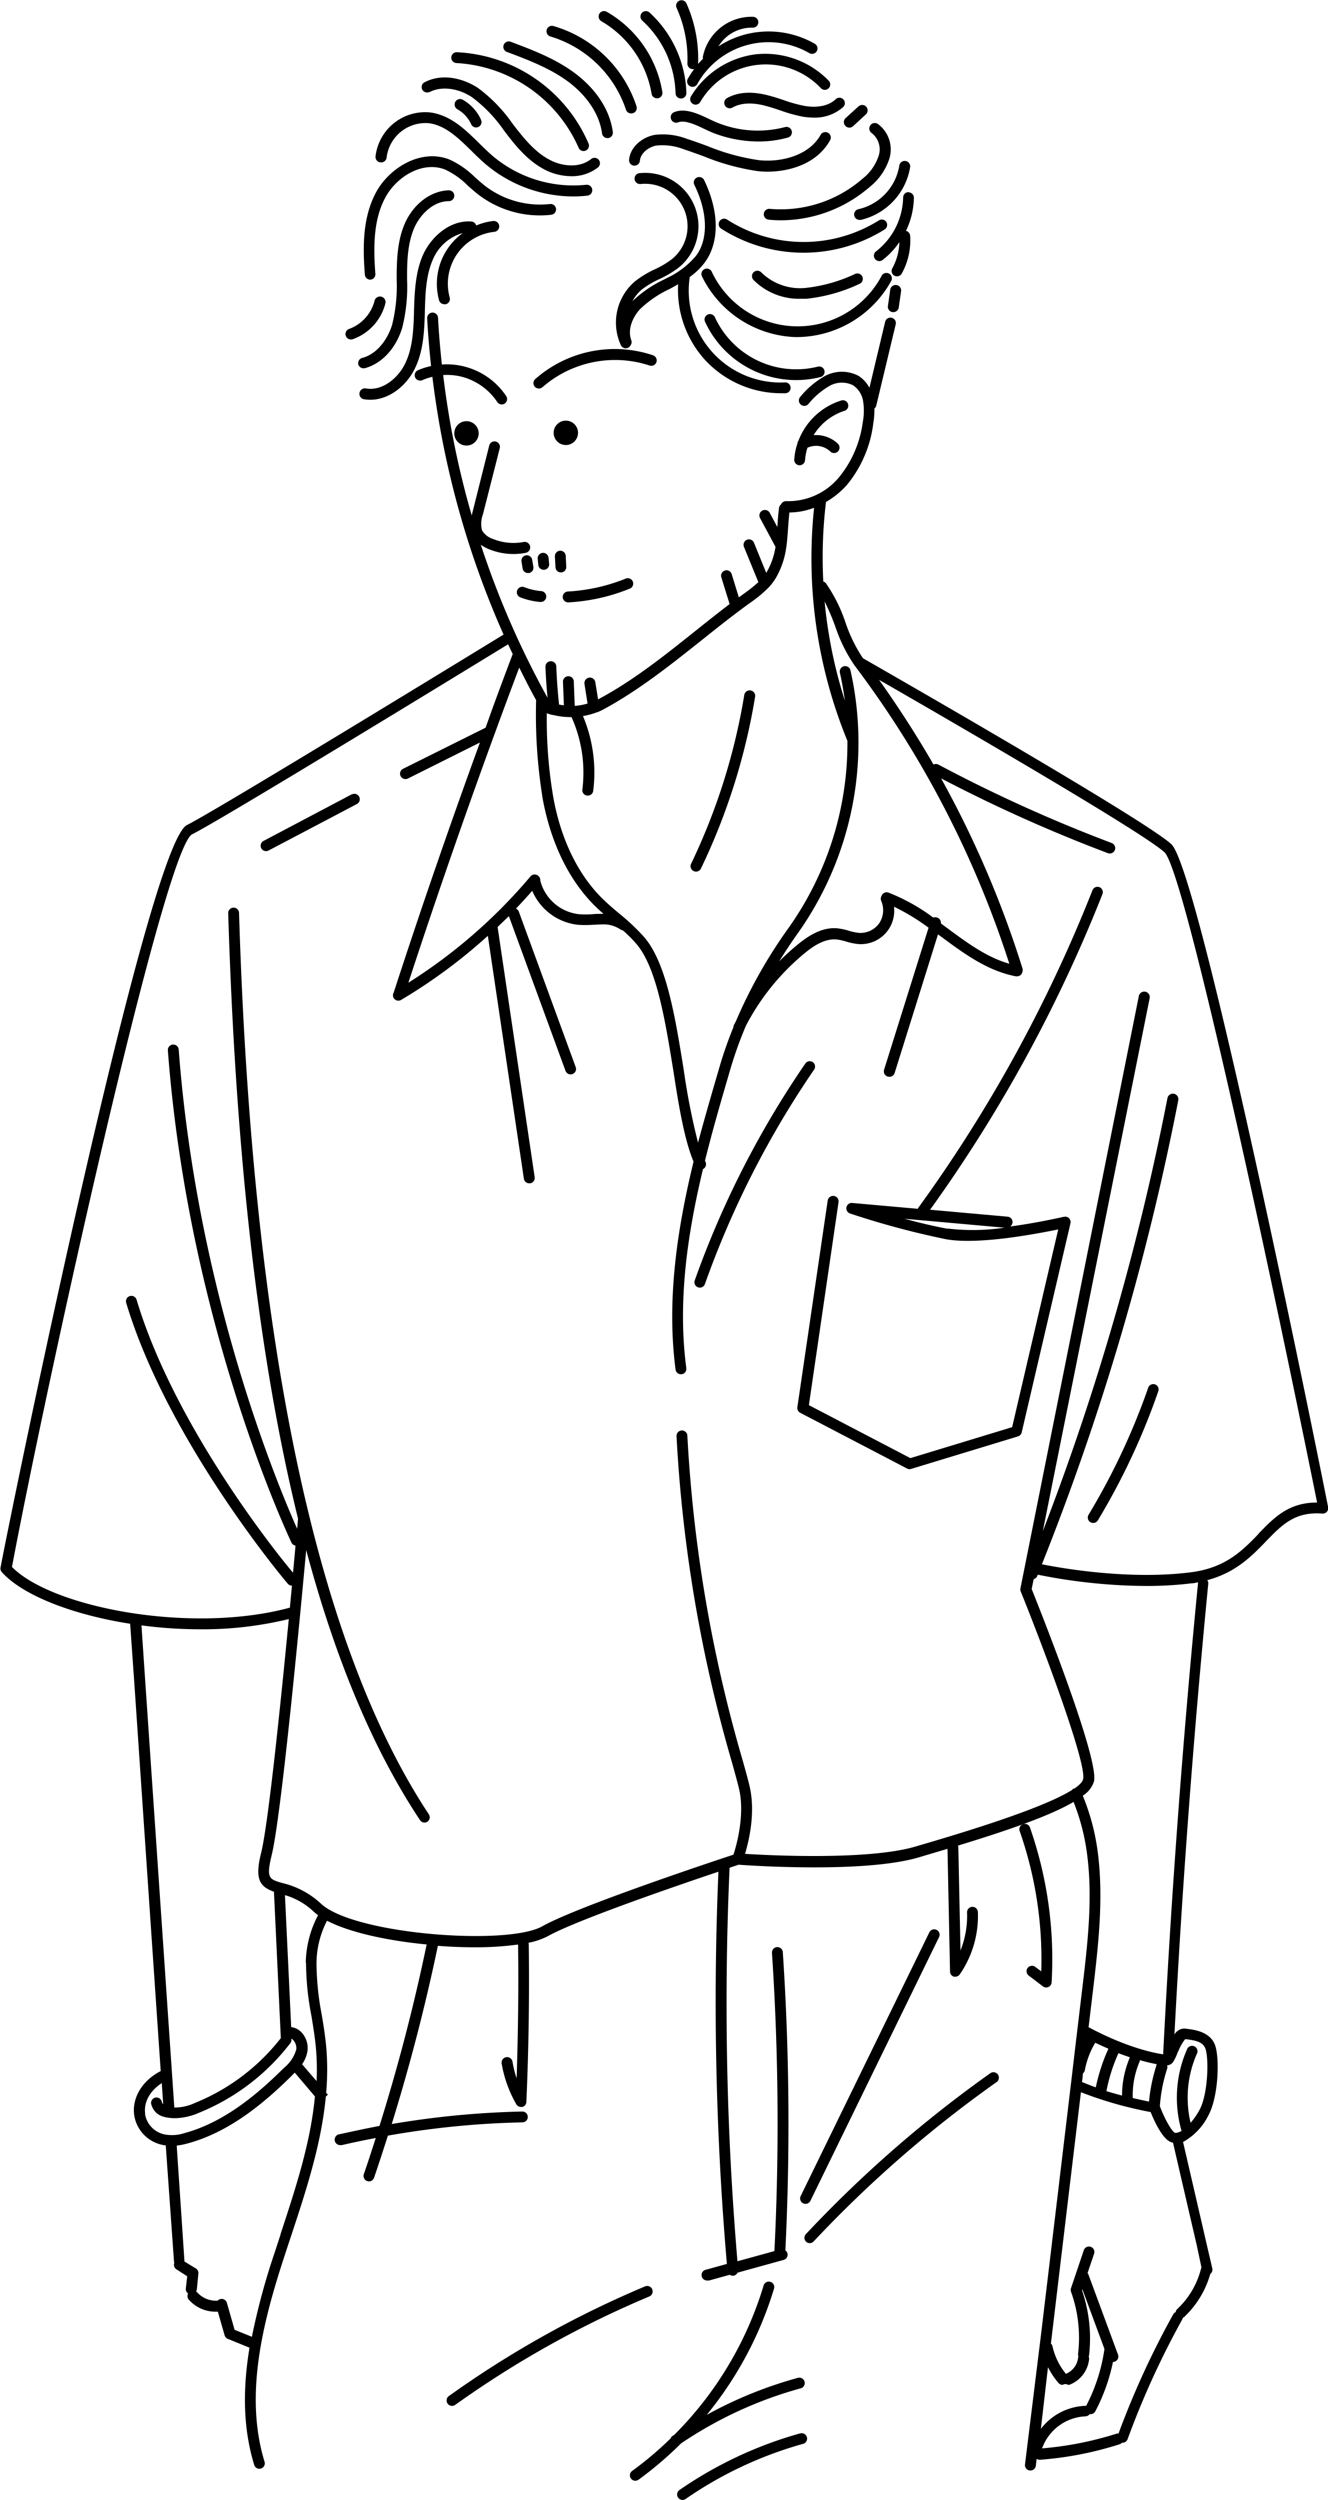 <?xml version="1.0" encoding="UTF-8"?><svg xmlns="http://www.w3.org/2000/svg" xmlns:xlink="http://www.w3.org/1999/xlink" height="461.1" preserveAspectRatio="xMidYMid meet" version="1.0" viewBox="-0.1 -0.1 245.0 461.1" width="245.0" zoomAndPan="magnify"><g data-name="Layer 2"><g data-name="Layer 2" id="change1_1"><path d="M104.71,111h.07a35,35,0,0,0,11.35-2.55,1,1,0,1,0-.87-1.8A33.57,33.57,0,0,1,104.64,109a1,1,0,0,0-.92,1.07A1,1,0,0,0,104.71,111Z"/><path d="M95.33,108.75a1,1,0,0,0,.53,1.31,13.06,13.06,0,0,0,3.65.86h.11a1,1,0,0,0,.11-2,11.26,11.26,0,0,1-3.09-.72A1,1,0,0,0,95.33,108.75Z"/><path d="M121,66.7a1,1,0,0,0-.62-1.27,22.17,22.17,0,0,0-21.74,4.39,1,1,0,0,0-.07,1.41,1,1,0,0,0,.74.33,1,1,0,0,0,.67-.25,20.39,20.39,0,0,1,19.74-4A1,1,0,0,0,121,66.7Z"/><path d="M155.63,75.69a1,1,0,1,0-.58-1.91,12.42,12.42,0,0,0-7.86,7.44.85.85,0,0,0-.17.49,11.21,11.21,0,0,0-.59,2.94,1,1,0,0,0,.93,1.06h.06a1,1,0,0,0,1-.93,9.56,9.56,0,0,1,.45-2.3,3.82,3.82,0,0,1,4.21.69,1,1,0,1,0,1.41-1.42A5.81,5.81,0,0,0,150,80.16,10.46,10.46,0,0,1,155.63,75.69Z"/><path d="M127.88,160.56a.94.94,0,0,0,.43.1,1,1,0,0,0,.9-.56,116.67,116.67,0,0,0,10-31.7,1,1,0,1,0-2-.32,114.84,114.84,0,0,1-9.82,31.15A1,1,0,0,0,127.88,160.56Z"/><path d="M129.92,66.23a19.15,19.15,0,0,0,14,6.2l.89,0a1,1,0,1,0-.1-2,16.93,16.93,0,0,1-17.57-19.35s0-.06,0-.09A12.19,12.19,0,0,0,130,48.2c2.66-3.72,2.58-9.36-.2-15.09A1,1,0,1,0,128,34c2.46,5,2.6,9.93.37,13a15.59,15.59,0,0,1-5.46,4.19l-.49.26a21.73,21.73,0,0,0-5.84,4,7.3,7.3,0,0,1,1.74-2.16,16.59,16.59,0,0,1,3.24-1.92,19,19,0,0,0,3.58-2.14,9.83,9.83,0,0,0-7.27-17.39,1,1,0,1,0,.21,2,7.83,7.83,0,0,1,5.79,13.85,17.22,17.22,0,0,1-3.2,1.9A18.07,18.07,0,0,0,117,51.83a10,10,0,0,0-2.55,11.75,1,1,0,0,0,.9.56,1,1,0,0,0,.89-.57,1,1,0,0,0,.13-.9c-.79-2.12.38-4.43,1.62-5.76a20.15,20.15,0,0,1,5.34-3.66l.5-.26,1.18-.67A19.17,19.17,0,0,0,129.92,66.23Z"/><path d="M152,68.25a1,1,0,0,0-1.21-.73,16.51,16.51,0,0,1-19-9.11,1,1,0,1,0-1.82.84A18.52,18.52,0,0,0,146.78,70a18.16,18.16,0,0,0,4.46-.55A1,1,0,0,0,152,68.25Z"/><path d="M164.32,51.71a1,1,0,1,0-1.77-.94A17.52,17.52,0,0,1,131.2,50a1,1,0,0,0-1.81.85,20,20,0,0,0,17.2,11.22H147A20,20,0,0,0,164.32,51.71Z"/><path d="M157.69,50.41A28.62,28.62,0,0,1,148.57,53a10.21,10.21,0,0,1-8.2-2.84,1,1,0,0,0-1.48,1.35A11.82,11.82,0,0,0,147.74,55l.95,0a30.26,30.26,0,0,0,9.77-2.74,1,1,0,0,0,.54-1.31A1,1,0,0,0,157.69,50.41Z"/><path d="M163.42,40.85a1,1,0,0,0-1.38-.3,26.19,26.19,0,0,1-28-.15,1,1,0,0,0-1.38.28,1,1,0,0,0,.28,1.39,28.24,28.24,0,0,0,30.15.16A1,1,0,0,0,163.42,40.85Z"/><path d="M160.72,24.44a3.83,3.83,0,0,1,1.3,4.14,8.94,8.94,0,0,1-3,4.29,23,23,0,0,1-17.11,5.55,1,1,0,0,0-.19,2c.74.07,1.49.11,2.24.11a25.11,25.11,0,0,0,16.39-6.15A11,11,0,0,0,164,29.09a5.83,5.83,0,0,0-2.18-6.35,1,1,0,0,0-1.38.32A1,1,0,0,0,160.72,24.44Z"/><path d="M158.28,38.48a1,1,0,0,0-.78,1.19,1,1,0,0,0,1,.79l.21,0a12,12,0,0,0,9.1-9.73,1,1,0,1,0-2-.28A9.86,9.86,0,0,1,158.28,38.48Z"/><path d="M167.52,35.33a1,1,0,0,0-1,1,12.91,12.91,0,0,1-5,9.93,1,1,0,0,0-.19,1.4,1,1,0,0,0,.79.4,1,1,0,0,0,.61-.21,14.51,14.51,0,0,0,3.1-3.3,10.78,10.78,0,0,1-1.31,4.84,1,1,0,0,0,.39,1.36,1,1,0,0,0,.48.12,1,1,0,0,0,.87-.51,12.61,12.61,0,0,0,1.55-7,1,1,0,0,0-.77-.88,14.59,14.59,0,0,0,1.46-6.11,1,1,0,0,0-1-1Z"/><path d="M164.57,57.47h.14a1,1,0,0,0,1-.86l.43-3a1,1,0,1,0-2-.28l-.43,3A1,1,0,0,0,164.57,57.47Z"/><path d="M68.15,51.48h.08a1,1,0,0,0,.92-1.07c-.36-4.85-.39-9.9,1.8-14,2-3.83,6.85-6.92,11.11-5.22a14.76,14.76,0,0,1,4.13,2.93c.61.55,1.25,1.11,1.91,1.63a18.66,18.66,0,0,0,13.51,3.76,1,1,0,0,0,.87-1.11,1,1,0,0,0-1.11-.87,16.69,16.69,0,0,1-12-3.36c-.61-.48-1.19-1-1.81-1.54a16.29,16.29,0,0,0-4.72-3.3c-5.29-2.1-11.19,1.55-13.62,6.15s-2.41,10-2,15.13A1,1,0,0,0,68.15,51.48Z"/><path d="M91.1,42.66a1,1,0,1,0-.21-2,11.38,11.38,0,0,0-3.14.83,1,1,0,0,0-.89-.74c-4.11-.28-7.51,3-8.92,6.16s-1.56,6.89-1.66,10.37v.14c-.1,3.64-.3,6.88-1.7,9.66-1.29,2.59-4.18,5-7.2,4.46a1,1,0,1,0-.32,2,7.65,7.65,0,0,0,1.16.09c3.65,0,6.73-2.78,8.15-5.62,1.58-3.15,1.8-6.62,1.91-10.5v-.14c.09-3.29.19-6.7,1.49-9.62a8.46,8.46,0,0,1,5.51-4.87A11.55,11.55,0,0,0,80.9,55.27a1,1,0,0,0,1,.74,1.15,1.15,0,0,0,.26,0,1,1,0,0,0,.71-1.23A9.62,9.62,0,0,1,91.1,42.66Z"/><path d="M67.28,67.79c3.1-.87,5.65-3.63,6.81-7.39A30.7,30.7,0,0,0,75,51.48V50.7c0-3,.16-6.17,1.39-8.91C77.48,39.44,79.83,37,82.71,37a1,1,0,0,0,0-2c-3.3.09-6.46,2.46-8.07,6-1.38,3.09-1.53,6.49-1.56,9.71v.78a29.39,29.39,0,0,1-.85,8.35c-.74,2.4-2.56,5.25-5.44,6.06A1,1,0,0,0,66,67.1a1,1,0,0,0,1,.73A.9.9,0,0,0,67.28,67.79Z"/><path d="M64.68,62.51a1,1,0,0,0,.34-.06A9.48,9.48,0,0,0,71,55.85,1,1,0,1,0,69,55.38a7.52,7.52,0,0,1-4.67,5.18,1,1,0,0,0,.34,1.95Z"/><path d="M70.15,29.85a1,1,0,0,0,1.08-.92,7.22,7.22,0,0,1,7.84-6.3c3.05.43,5.37,2.71,7.83,5.12.81.8,1.66,1.63,2.53,2.38a25.1,25.1,0,0,0,16.23,6,22.71,22.71,0,0,0,2.61-.15,1,1,0,1,0-.22-2,23.06,23.06,0,0,1-17.32-5.37c-.82-.71-1.64-1.52-2.43-2.29-2.58-2.54-5.25-5.16-9-5.68a9.22,9.22,0,0,0-10.12,8.12A1,1,0,0,0,70.15,29.85Z"/><path d="M79.11,16.91c2.16-1.16,5.25-.8,7.86.91A26.43,26.43,0,0,1,92.9,24l.27.35c2,2.65,4.14,5.16,7,6.72a10.92,10.92,0,0,0,5.13,1.33,7.8,7.8,0,0,0,4.81-1.54,1,1,0,1,0-1.21-1.58c-2.26,1.73-5.53,1.26-7.77,0-2.54-1.38-4.47-3.72-6.39-6.2l-.27-.35a28,28,0,0,0-6.41-6.62c-2.56-1.68-6.5-2.82-9.9-1a1,1,0,0,0,.94,1.76Z"/><path d="M85.28,18.3a1,1,0,1,0-1,1.75,6.06,6.06,0,0,1,2.55,2.77,1,1,0,0,0,.91.59,1,1,0,0,0,.41-.09,1,1,0,0,0,.5-1.32A8.07,8.07,0,0,0,85.28,18.3Z"/><path d="M120.62,24.79c-2.13.4-4.42,2.1-4.66,4.57a1,1,0,0,0,.89,1.09,1,1,0,0,0,1.1-.9c.14-1.47,1.67-2.54,3-2.8a10.78,10.78,0,0,1,5.12.69c1.23.4,2.48.86,3.69,1.3a41.84,41.84,0,0,0,10,2.73,16,16,0,0,0,1.72.09c4.17,0,9.16-1.48,11.56-5.79a1,1,0,1,0-1.75-1c-2.12,3.81-7.22,5.1-11.32,4.68a39.79,39.79,0,0,1-9.57-2.62c-1.23-.45-2.5-.91-3.77-1.32A12.28,12.28,0,0,0,120.62,24.79Z"/><path d="M125,22.47c1.25-.5,3.27.46,4.89,1.23.62.29,1.2.57,1.73.77A23.39,23.39,0,0,0,139.89,26a20.13,20.13,0,0,0,5.38-.73,1,1,0,0,0,.69-1.24,1,1,0,0,0-1.23-.69,19.85,19.85,0,0,1-12.39-.77c-.45-.17-1-.43-1.57-.7-2-.95-4.44-2.12-6.51-1.28a1,1,0,0,0-.54,1.31A1,1,0,0,0,125,22.47Z"/><path d="M84.12,11.53a26.23,26.23,0,0,1,22.52,15.61,1,1,0,0,0,.92.62,1.09,1.09,0,0,0,.39-.08,1,1,0,0,0,.53-1.31A27.9,27.9,0,0,0,84.19,9.53a1,1,0,0,0-.07,2Z"/><path d="M93.4,9.47c3.85,1.45,7.83,2.95,11.17,5.38,3.59,2.62,5.93,6.14,6.4,9.65a1,1,0,0,0,1,.87h.13a1,1,0,0,0,.86-1.12c-.55-4.11-3.11-8-7.2-11-3.56-2.6-7.67-4.15-11.65-5.65a1,1,0,1,0-.7,1.88Z"/><path d="M101.45,6.63a21.09,21.09,0,0,1,13.93,13.49,1,1,0,0,0,1,.7,1.12,1.12,0,0,0,.31-.05,1,1,0,0,0,.64-1.26A22.85,22.85,0,0,0,102,4.7a1,1,0,0,0-.55,1.93Z"/><path d="M110.84,3.81a19.19,19.19,0,0,1,9.27,13.38,1,1,0,0,0,1,.84h.16a1,1,0,0,0,.83-1.14A21,21,0,0,0,111.83,2.07a1,1,0,0,0-1.36.38A1,1,0,0,0,110.84,3.81Z"/><path d="M124.53,17.07a1,1,0,0,0,1,1h0a1,1,0,0,0,1-1,21,21,0,0,0-6.8-14.86,1,1,0,0,0-1.34,1.49A18.87,18.87,0,0,1,124.53,17.07Z"/><path d="M139.37,9.91a16.34,16.34,0,0,0-12,7.78,1,1,0,0,0,.35,1.37.94.94,0,0,0,.51.14,1,1,0,0,0,.86-.49,14,14,0,0,1,22.3-2.5,1,1,0,0,0,1.45-1.37A16.34,16.34,0,0,0,139.37,9.91Z"/><path d="M148.36,19.44a25.87,25.87,0,0,1-3.92-1.09c-.9-.3-1.84-.61-2.79-.85-3.06-.8-5.63-.63-7.63.5a1,1,0,1,0,1,1.74c1.53-.86,3.6-1,6.14-.31.89.23,1.79.53,2.66.82A28.48,28.48,0,0,0,148,21.42a12.54,12.54,0,0,0,2,.17,7.79,7.79,0,0,0,5.51-2,1,1,0,0,0-1.38-1.44C152.35,19.9,149.5,19.64,148.36,19.44Z"/><path d="M155.86,23.11a1,1,0,0,0,1.42.07L159.64,21a1,1,0,0,0,.07-1.41,1,1,0,0,0-1.42-.07l-2.36,2.14A1,1,0,0,0,155.86,23.11Z"/><path d="M126.72,11.65a1,1,0,0,0,1,1h0a.93.93,0,0,0,.24,0,17.61,17.61,0,0,0-1.17,1.78,1,1,0,0,0,.39,1.36.94.94,0,0,0,.48.13,1,1,0,0,0,.88-.52,15.05,15.05,0,0,1,20.64-5.72,1,1,0,1,0,1-1.73,17.16,17.16,0,0,0-13-1.64,16.94,16.94,0,0,0-4.74,2.15A7.2,7.2,0,0,1,138.74,5a1,1,0,0,0,.12-2,9.15,9.15,0,0,0-9.27,7.28,1.06,1.06,0,0,0,0,.47c-.31.3-.61.61-.9.95A25,25,0,0,0,126.57.59a1,1,0,1,0-1.82.82A23,23,0,0,1,126.72,11.65Z"/><path d="M216,155.6c-5.06-4.64-52.9-32-56.9-34.3a28,28,0,0,1-3.21-6.56,28.47,28.47,0,0,0-3.6-7.24.94.94,0,0,0-.5-.34,85.16,85.16,0,0,1,.48-14.54s0-.09,0-.13a15.56,15.56,0,0,0,3.91-3.19A22.1,22.1,0,0,0,161,78.06a16,16,0,0,0,.22-2.81,1,1,0,0,0,.34-.54l3.59-15a1,1,0,0,0-.74-1.2,1,1,0,0,0-1.21.74l-2.9,12.17a5.91,5.91,0,0,0-2-2.19,6.6,6.6,0,0,0-6.28.06,16.26,16.26,0,0,0-4.48,3.8,1,1,0,0,0,.07,1.41,1,1,0,0,0,1.42-.07,14.09,14.09,0,0,1,3.9-3.35,4.63,4.63,0,0,1,4.33-.13,4.31,4.31,0,0,1,1.86,2.87,11.24,11.24,0,0,1-.05,3.94A20.19,20.19,0,0,1,154.63,88,12.18,12.18,0,0,1,145,92.33a1,1,0,0,0-1,.59,1,1,0,0,0-.38.66c-.16,1.28-.24,2.43-.31,3.53l-1.41-2.64a1,1,0,0,0-1.77,1l1.5,2.79,1.34,2.5a13.21,13.21,0,0,1-1.65,4.7l-.06.1L139,100a1,1,0,0,0-1.85.76l2.66,6.51a28,28,0,0,1-2.69,2.14l-.91.67c-.45-1.45-.89-2.9-1.34-4.35a1,1,0,0,0-1.91.58q.77,2.52,1.55,5c-2.2,1.67-4.35,3.39-6.46,5.07-5.61,4.48-11.41,9.11-17.81,12.51l-.51-3.16a1,1,0,1,0-2,.3c.18,1.21.38,2.42.57,3.63a11,11,0,0,1-2.37.43l-.17-4.47a1,1,0,0,0-1-1,1,1,0,0,0-1,1l.17,4.35c-.3,0-.6-.07-.89-.12-.25-2.38-.43-4.73-.51-7a1,1,0,0,0-1-1,1,1,0,0,0-1,1c.06,1.86.2,3.79.39,5.75a162.85,162.85,0,0,1-12.32-28.24,7.12,7.12,0,0,0,1.45.81,12,12,0,0,0,4.59.91,11.37,11.37,0,0,0,2.25-.22,1,1,0,1,0-.39-2,10,10,0,0,1-5.68-.57,3.6,3.6,0,0,1-2-1.59A5.06,5.06,0,0,1,89,94.75l3.1-12.19a1,1,0,0,0-1.94-.5L87.1,94.26c-.06.22-.12.46-.17.71a162.48,162.48,0,0,1-5.27-25.9,11.17,11.17,0,0,1,3.82.42,11.37,11.37,0,0,1,6.17,4.57,1,1,0,0,0,.83.44A1,1,0,0,0,93.32,73a13.17,13.17,0,0,0-11.9-5.87q-.47-4.31-.71-8.63a1,1,0,1,0-2,.11c.15,2.94.4,5.87.72,8.8a13.37,13.37,0,0,0-2.42.77,1,1,0,1,0,.8,1.84,10.69,10.69,0,0,1,1.86-.62,166.53,166.53,0,0,0,13.13,47.54c-6.15,3.76-52.87,32.36-58.4,35.12C27.11,155.66,2.11,277.82,0,289a1,1,0,0,0,.23.85c3.84,4.28,13,7.86,23.68,9.53L24.66,310Q27.1,346,29.55,381.88c-3.45,1.77-5.36,5-4.88,8.2a6.61,6.61,0,0,0,5.81,5.51h0L32,417a1,1,0,0,0,.06.25,1,1,0,0,0,.38,1.19l2,1.29L34.18,422a1,1,0,0,0,.43.91A1,1,0,0,0,34.7,424a6.54,6.54,0,0,0,4.95,2.26l.44,0,1.25,4.36a1,1,0,0,0,.59.65l4,1.63c-1.2,7.28-1.28,14.57.85,21.56a1,1,0,1,0,1.91-.58c-3.69-12.13-.41-25.38,3.7-37.9.37-1.13.74-2.26,1.12-3.4,2.8-8.46,5.67-17.14,6.5-26l.38-.34-.32-.37a48.21,48.21,0,0,0,0-8.58c-.19-2-.51-4-.83-5.9a51.28,51.28,0,0,1-.95-9.47,17.33,17.33,0,0,1,1.94-7.77c4.2,2.19,11.23,3.69,18.38,4.38C76.28,369.78,73.35,381,69.91,392c-2.47.46-4.93,1-7.37,1.53a1,1,0,0,0,.22,2,.85.85,0,0,0,.23,0c2.07-.48,4.15-.91,6.23-1.31q-1.06,3.36-2.2,6.68a1,1,0,0,0,.63,1.27.87.87,0,0,0,.32.06,1,1,0,0,0,.94-.68c.88-2.57,1.72-5.16,2.55-7.76a161.4,161.4,0,0,1,24.81-2.45,1,1,0,0,0,1-1,1,1,0,0,0-1-1h0a163.85,163.85,0,0,0-24.1,2.31c3.35-10.81,6.21-21.82,8.51-32.87,2.29.18,4.56.27,6.72.27a57.54,57.54,0,0,0,8.08-.51c.11,8.2,0,16.48-.27,24.68a20,20,0,0,1-.76-3.07,1,1,0,0,0-2,.34,22.62,22.62,0,0,0,2.7,7.51,1,1,0,0,0,.86.5,1,1,0,0,0,.24,0,1,1,0,0,0,.76-.93c.42-9.63.57-19.41.44-29.08a.82.82,0,0,0-.06-.27,13.12,13.12,0,0,0,3.54-1.2c5.19-2.92,23.45-9.2,31.51-11.91A566.8,566.8,0,0,0,134,417.45l-3.79,1.05a1,1,0,0,0,.26,2,.84.84,0,0,0,.27,0l3.8-1.05a.94.94,0,0,0,.54.18h.09a1,1,0,0,0,.8-.57l8.5-2.35a1,1,0,0,0,.7-1.23,1,1,0,0,0-.38-.53,478.29,478.29,0,0,0-.47-55,1,1,0,0,0-2,.13,476.56,476.56,0,0,1,.45,55l-6.82,1.88a563.55,563.55,0,0,1-1.45-72.58l1.66-.56c2.42.18,23.22,1.57,33.16-1.33l5.38-1.6.47,22.64a1,1,0,0,0,.71.94,1,1,0,0,0,.29,0A1,1,0,0,0,177,364a19,19,0,0,0,3.31-11.45,1,1,0,1,0-2,.08,17.12,17.12,0,0,1-1.21,7l-.4-19a.93.93,0,0,0-.07-.33c9.83-3,17.18-5.62,21.33-8.06a39.66,39.66,0,0,1,2.44,9.23c1.17,8.37.15,16.95-.84,25.24l-.9,7.54c-.34,2.82-.67,5.64-1,8.45l-.2,1.68q-2.73,22.88-5.46,45.72L189,454.43a1,1,0,0,0,.88,1.12H190a1,1,0,0,0,1-.88l.15-1.28a1,1,0,0,0,.54.18h.08a63.64,63.64,0,0,0,14.71-2.87,1,1,0,0,0,.41-.27l.1,0a1,1,0,0,0,.94-.66A155.77,155.77,0,0,1,218,427.71a.87.87,0,0,0,.1-.31,1,1,0,0,0,.26-.16,17.36,17.36,0,0,0,4.82-7.94,1,1,0,0,0,.38-1l-1.07-4.6q-2.16-9.37-4.33-18.74a11.39,11.39,0,0,0,4.72-5c1.87-3.51,2.06-10.93,1.1-13.08s-3.4-2.58-5-2.78l-.41-.06a2.14,2.14,0,0,0-2,1.1c1.44-27.49,3.54-55.43,6.24-83.13a.93.93,0,0,0-.19-.67c5.26-1.4,8.19-4.42,10.81-7.13,3-3.09,5.34-5.54,10.43-5.15a1,1,0,0,0,1.06-1.19C242.56,265.84,221.19,160.39,216,155.6Zm-62-40.15a28.62,28.62,0,0,0,3.57,7.2h0a186.12,186.12,0,0,1,28.54,55c-4.12-1.17-7.67-3.78-11.4-6.53l-1.23-.91a1,1,0,0,0-.67-1.07,1,1,0,0,0-.73,0,35.42,35.42,0,0,0-8.26-4.61,1,1,0,0,0-1.28.6v0a1,1,0,0,0-.07.92,4.32,4.32,0,0,1-.36,4.12,4.24,4.24,0,0,1-3.72,1.79,9.45,9.45,0,0,1-1.87-.39,12.38,12.38,0,0,0-2.18-.46c-2.94-.24-5.5,1.53-7.4,3.1a44.71,44.71,0,0,0-3.29,3q1.63-2.65,3.49-5.26a60.82,60.82,0,0,0,9.66-48.42,1,1,0,0,0-1.2-.75,1,1,0,0,0-.75,1.2c.39,1.7.68,3.42.92,5.15a86.82,86.82,0,0,1-3.74-18.3A43.7,43.7,0,0,1,154,115.45ZM129.32,118c2.92-2.33,5.93-4.73,9-6.94a23.72,23.72,0,0,0,3.39-2.81l0,0a9.88,9.88,0,0,0,1.34-1.78c1.86-3.25,2-5.92,2.23-9,.07-1,.14-2,.26-3.05h0a12.89,12.89,0,0,0,4.55-.87,88.76,88.76,0,0,0,6.15,43,58.88,58.88,0,0,1-10.78,34.38,90.35,90.35,0,0,0-9.8,17.34l-.36.68a1.07,1.07,0,0,0-.1.42,73.89,73.89,0,0,0-2.52,7.18c-1.33,4.56-2.71,9.27-4,14.1a125.8,125.8,0,0,1-2.65-13.5c-1.55-9.6-3.15-19.53-7.23-24.35a39.09,39.09,0,0,0-4.64-4.39c-1.06-.89-2.16-1.82-3.14-2.79-4.44-4.39-7.57-10.76-9-18.42a84.9,84.9,0,0,1-1.24-15.75c.32.12.64.22,1,.31l.15,0a13.11,13.11,0,0,0,3.2.4h.21a25,25,0,0,1,2,13.35,1,1,0,0,0,.87,1.13h.13a1,1,0,0,0,1-.87,26.9,26.9,0,0,0-1.89-13.81,12.33,12.33,0,0,0,2.54-.68l.05,0a8.47,8.47,0,0,0,1-.44C117.67,127.28,123.59,122.55,129.32,118ZM99.18,161.42a1,1,0,0,0-1.41.12,97.43,97.43,0,0,1-22.53,19.61c6.38-19.48,13.25-39,20.45-58.12,1,2,2,4,3.12,6a95.71,95.71,0,0,0,1.27,18.52c1.55,8.06,4.87,14.79,9.6,19.46q.76.75,1.56,1.44l-.37,0h0c-.55,0-1.1,0-1.65.06a16.59,16.59,0,0,1-2.54,0,8.32,8.32,0,0,1-7.1-6.18l0-.09A1,1,0,0,0,99.18,161.42ZM26,299.68a83.3,83.3,0,0,0,10.91.72,66.82,66.82,0,0,0,16.27-1.89c-1.56,16.2-3.82,38-5.11,43.15-1.22,4.87-.22,6.23,2.37,7.14l1.27,27a38.29,38.29,0,0,1-15.83,11.95,9,9,0,0,1-3.82.86l-5.37-78.68Zm.69,90.1c-.32-2.13.87-4.27,3.06-5.68.08,1.31.17,2.61.26,3.92a1.53,1.53,0,0,1-.27-.51,1,1,0,1,0-1.9.61c.7,2.17,2.57,2.33,3.93,2.45l.58,0a11.63,11.63,0,0,0,4.27-1A40.3,40.3,0,0,0,53.5,376.68a.89.89,0,0,0,.08-.17.31.31,0,0,0,.05-.1,1,1,0,0,0,0-.52v0a1.39,1.39,0,0,1,.35.26,2.17,2.17,0,0,1,.58,1.74,6.73,6.73,0,0,1-2.26,3.39c-4.58,4.54-10.81,10-18.39,12.05a7.4,7.4,0,0,1-3.16.31A4.6,4.6,0,0,1,26.65,389.78Zm25,22.17c-.38,1.14-.75,2.28-1.12,3.41a126.39,126.39,0,0,0-4.2,15.53l-3.19-1.29-1.43-5a1,1,0,0,0-1.69-.38,4.61,4.61,0,0,1-3.79-1.54.7.7,0,0,0-.2-.15.92.92,0,0,0,.15-.43l.28-2.87a1,1,0,0,0-.46-.94L33.92,417a.58.58,0,0,0,0-.19L32.5,395.62a12.39,12.39,0,0,0,2-.39c8-2.16,14.52-7.84,19.28-12.55l.5-.51L58,386.56C57.2,395.14,54.39,403.65,51.64,412Zm4.67-50.06a51.87,51.87,0,0,0,1,9.84c.31,1.89.63,3.85.81,5.77a46.15,46.15,0,0,1,.14,6.22c-.9-1-1.79-2.07-2.68-3.1a5.83,5.83,0,0,0,1-2.47,4.21,4.21,0,0,0-1.14-3.44,3.11,3.11,0,0,0-1.87-.94l-1.15-24.34a13,13,0,0,1,5.32,3.06,7.57,7.57,0,0,0,.79.64A19.42,19.42,0,0,0,56.31,361.89Zm156.87,19a31.13,31.13,0,0,0-1.35,6.62c-.73-.15-1.75-.37-3-.65a15.74,15.74,0,0,1,1.24-6.67.93.93,0,0,0,.07-.33,31.92,31.92,0,0,0,3.15.76A1.2,1.2,0,0,0,213.18,380.89Zm-4.9-1.49a18,18,0,0,0-1.43,7c-.93-.25-1.9-.52-2.88-.82a31.33,31.33,0,0,1,2.22-7c.76.29,1.49.55,2.17.78C208.34,379.33,208.3,379.36,208.28,379.4Zm-6.22,5.5c-.91-.32-1.78-.67-2.59-1l.12-1c0-.2,0-.41.07-.62a1,1,0,0,0,.33-.56,15.37,15.37,0,0,1,1.92-5.07c.84.41,1.65.77,2.43,1.11A33.27,33.27,0,0,0,202.06,384.9Zm-8.87,51.59a14.23,14.23,0,0,0,1.95,2.93,1,1,0,0,0,.75.34.91.91,0,0,1,1,0,1.13,1.13,0,0,0,.36-.06,5.68,5.68,0,0,0,3.53-4.71.91.91,0,0,0-.08-.44,1.15,1.15,0,0,0,.06-.17,27.24,27.24,0,0,0-1.29-12.05l.07-.19,4.07,11a32.82,32.82,0,0,1-3.37,10.48l-.13,0h0a10.82,10.82,0,0,0-8.23,4.25Zm28.32-18.36a1,1,0,0,0-.08.18,15.34,15.34,0,0,1-4.4,7.47.94.94,0,0,0-.28.56.92.92,0,0,0-.45.4,157.39,157.39,0,0,0-10.1,22,.83.83,0,0,0-.31,0,62.29,62.29,0,0,1-13.79,2.73,8.94,8.94,0,0,1,8-5.91,1,1,0,0,0,.77-.4l.17,0a1,1,0,0,0,.89-.54,34.4,34.4,0,0,0,3.25-9.09h0a1,1,0,0,0,.34-.06,1,1,0,0,0,.59-1.29l-5.46-14.78a1.13,1.13,0,0,0-.16-.26l1.21-3.58a1,1,0,0,0-1.9-.64l-2.36,7a1,1,0,0,0,0,.66,25.09,25.09,0,0,1,1.3,11.46,1.1,1.1,0,0,0,.07.48,1.52,1.52,0,0,0-.06.2,3.66,3.66,0,0,1-2.25,3l0,0a12.09,12.09,0,0,1-2.48-5.1,1.07,1.07,0,0,0-.29-.48l.24-2q2.64-22.18,5.3-44.36a71.65,71.65,0,0,0,12.86,3.66c.64,1.59,2.11,4.85,3.67,5.51a2.25,2.25,0,0,0,.46.15q2.17,9.42,4.37,18.87Zm-4.31-39.82a9.15,9.15,0,0,1,1.27-2.29l.32,0c1.61.21,2.89.46,3.4,1.61.7,1.56.58,8.3-1,11.33a12.74,12.74,0,0,1-1.69,2.46,20.1,20.1,0,0,1,1.15-12.71,1,1,0,1,0-1.82-.81,22.1,22.1,0,0,0-1,15,2.34,2.34,0,0,1-.89.36.58.58,0,0,1-.33,0c-.59-.25-1.89-2.54-2.78-4.9a28.24,28.24,0,0,1,1.33-6.86,1,1,0,0,0,0-.68h0a1.39,1.39,0,0,0,1-.47l0,0,.06-.06A8.49,8.49,0,0,0,217.2,378.31Zm3.68-86.52c-2.83,29-5,58.25-6.44,87-1.69-.24-6.69-1.23-13.76-5l.82-6.86c1-8.42,2-17.13.83-25.75a41.12,41.12,0,0,0-2.72-10.09,4.88,4.88,0,0,0,2.08-2.68c.87-4.34-9.8-31.17-11.51-35.44l.37-1.82a1,1,0,0,0,.67-.59c0-.07.06-.15.1-.23a103.38,103.38,0,0,0,19.93,2.08,69,69,0,0,0,8.45-.49c.41,0,.81-.12,1.21-.19A.41.41,0,0,0,220.88,291.79Zm11.17-9c-3,3.1-6.08,6.3-12.6,7.11-11.39,1.43-23.85-.78-27.38-1.49a476.85,476.85,0,0,0,25.16-85.59,1,1,0,1,0-2-.38,475.54,475.54,0,0,1-23,79.89L212,184a1,1,0,1,0-2-.39L188.16,292.85a1,1,0,0,0,.05.57c4.77,11.82,12.11,31.67,11.52,34.58-.1.54-.7,1.14-1.63,1.78l-.11,0a.87.87,0,0,0-.35.28c-5.93,3.72-22.7,8.61-28.92,10.43-8.62,2.51-26.47,1.63-31.37,1.33.7-2.32,1.92-7.43.91-12.15-.23-1.12-.7-2.78-1.34-5.07a263.11,263.11,0,0,1-10.21-59.92,1,1,0,0,0-1-.95,1,1,0,0,0-1,1.05A265.16,265.16,0,0,0,135,325.16c.6,2.18,1.08,3.9,1.31,4.95,1,4.81-.58,10.3-1.1,11.86-3.86,1.27-28.81,9.57-35.27,13.21S65.15,356.67,59.11,351A15.77,15.77,0,0,0,52,347.2c-2.45-.7-3-.87-2-5.05,1.75-7,5.11-42.5,6.39-56.37,5.44,20.34,12.41,36.89,21,49.82a1,1,0,0,0,.83.45,1,1,0,0,0,.55-.17A1,1,0,0,0,79,334.5C58.18,303,46.41,247.08,44,168.3a1,1,0,0,0-1-1,1,1,0,0,0-1,1c1.38,45.12,5.64,82.16,12.88,111.68,0,0,0,0,0,.06s-.06.71-.16,1.82c-3.57-8-18.49-43.65-21.85-88.38a1,1,0,0,0-2,.15c3.83,51,22.62,90.4,22.81,90.79a1,1,0,0,0,.74.55c-.13,1.43-.28,3.12-.46,5C50.6,286,32,262.64,25.1,239.62a1,1,0,0,0-1.92.57C30.87,265.81,52.73,291.72,53,292a1,1,0,0,0,.76.35h0c-.12,1.29-.25,2.65-.38,4.06-18.21,4.93-43.92,0-51.27-7.51C8.28,256,30,157.09,35.3,153.8c5.62-2.81,51.17-30.68,58.34-35.07.28.6.56,1.2.85,1.8-1.7,4.5-3.39,9-5,13.58L74.25,141.7a1,1,0,0,0-.44,1.34,1,1,0,0,0,.89.55,1,1,0,0,0,.45-.1l13.29-6.64c-5.56,15.26-10.9,30.71-15.91,46.12v0a1,1,0,0,0,0,1,1,1,0,0,0,.86.49.94.94,0,0,0,.51-.14,99,99,0,0,0,16-11.82l6.65,44.8a1,1,0,0,0,1,.85h.15a1,1,0,0,0,.84-1.14L91.7,170.87c.7-.67,1.4-1.34,2.08-2l10.45,28.53a1,1,0,0,0,.94.66,1,1,0,0,0,.94-1.35L95.62,168.05a1,1,0,0,0-.53-.57q1.53-1.6,3-3.28a10.4,10.4,0,0,0,8.38,6.26,19.23,19.23,0,0,0,2.84,0c.52,0,1-.06,1.56-.06a5.54,5.54,0,0,1,3.44.89,1.1,1.1,0,0,0,.48.19,24.56,24.56,0,0,1,2.55,2.55c3.72,4.4,5.28,14.05,6.79,23.38,1,6.47,2,12.6,3.72,16.74-3,12.39-5,25.43-3.32,38.34a1,1,0,0,0,1,.87h.13a1,1,0,0,0,.86-1.12c-1.64-12.28.21-24.77,3.07-36.71a1,1,0,0,0,.47-1.32c0-.08-.07-.15-.1-.23,1.44-5.81,3.1-11.48,4.69-16.91a73,73,0,0,1,2.87-8,43.25,43.25,0,0,1,10.7-13.26c1.6-1.33,3.73-2.83,6-2.64a9.72,9.72,0,0,1,1.8.39,10.87,10.87,0,0,0,2.27.46,6.15,6.15,0,0,0,6.54-6.89,39.9,39.9,0,0,1,6.38,3.87L163,197.2a1,1,0,0,0,.65,1.25,1,1,0,0,0,.3.05,1,1,0,0,0,1-.7l8-25.57.64.47c4.18,3.09,8.5,6.28,13.74,7.27l.19,0a1,1,0,0,0,1-.82s0,0,0,0a1,1,0,0,0,0-.69,187.8,187.8,0,0,0-15-35,278.14,278.14,0,0,0,30.79,13.8,1,1,0,0,0,.35.06,1,1,0,0,0,.35-1.93,274.31,274.31,0,0,1-32-14.48,1,1,0,0,0-.89,0q-4.62-8-10.05-15.63c12.32,7.08,48.5,28,52.66,31.81,3.57,3.27,18.69,73,28.16,119.93C237.61,277,234.9,279.85,232.05,282.8Z"/><path d="M213,255.23a1,1,0,0,0-1.27.62,124.93,124.93,0,0,1-11,23.42,1,1,0,0,0,.34,1.38,1.06,1.06,0,0,0,.51.14,1,1,0,0,0,.86-.48,126,126,0,0,0,11.15-23.81A1,1,0,0,0,213,255.23Z"/><path d="M149.86,195.8a1,1,0,0,0-1.39.26,172.94,172.94,0,0,0-20.4,40,1,1,0,0,0,.61,1.27,1,1,0,0,0,.33.06,1,1,0,0,0,.94-.67,171.84,171.84,0,0,1,20.16-39.57A1,1,0,0,0,149.86,195.8Z"/><path d="M202.75,163.53a1,1,0,0,0-1.3.56,266.19,266.19,0,0,1-32.2,58.66s0,.07,0,.1l-12.12-1.08a1,1,0,0,0-1.07.79,1,1,0,0,0,.66,1.15,153.66,153.66,0,0,0,17.72,4.75c6,1.07,16.69-1,20.69-1.81l-8.5,36.47-18.78,5.71-18.72-9.77,5.47-37.44a1,1,0,0,0-2-.29L147,259.47a1,1,0,0,0,.53,1l19.71,10.28a1,1,0,0,0,.46.12.93.93,0,0,0,.29-.05l19.72-6a1,1,0,0,0,.68-.73l9-38.57a1,1,0,0,0-1.2-1.2c-.08,0-4.67,1.09-9.92,1.79a1,1,0,0,0,.43-.73,1,1,0,0,0-.91-1.08l-14.3-1.28a268.8,268.8,0,0,0,31.81-58.24A1,1,0,0,0,202.75,163.53Zm-28,63c-2.47-.44-5.32-1.13-8-1.85l18.45,1.65A39.22,39.22,0,0,1,174.74,226.49Z"/><path d="M64.79,146.4,48.51,155a1,1,0,0,0,.46,1.88,1,1,0,0,0,.47-.11l16.28-8.57a1,1,0,1,0-.93-1.77Z"/><path d="M120.22,422.12a1,1,0,0,0-1.31-.53,186.17,186.17,0,0,0-36.2,20.23,1,1,0,0,0-.23,1.4,1,1,0,0,0,.82.41,1,1,0,0,0,.58-.18,184.3,184.3,0,0,1,35.81-20A1,1,0,0,0,120.22,422.12Z"/><path d="M182.6,382.28a225.1,225.1,0,0,0-34,29.65,1,1,0,0,0,0,1.41,1,1,0,0,0,.68.28,1,1,0,0,0,.73-.32,222.76,222.76,0,0,1,33.75-29.39,1,1,0,0,0-1.16-1.63Z"/><path d="M148.51,406.37a1,1,0,0,0,.9-.56l23.7-48.57a1,1,0,1,0-1.79-.88l-23.71,48.58a1,1,0,0,0,.46,1.33A1,1,0,0,0,148.51,406.37Z"/><path d="M192,363.49l-1.11-.83a1,1,0,0,0-1.2,1.61l2.63,2a1,1,0,0,0,.6.19,1.06,1.06,0,0,0,.42-.09,1,1,0,0,0,.57-.85,73.58,73.58,0,0,0-4-28.57,1,1,0,0,0-1.89.67A71.56,71.56,0,0,1,192,363.49Z"/><path d="M147.63,440.39a1,1,0,0,0-.53-1.93,76.69,76.69,0,0,0-16.82,6.83A67.66,67.66,0,0,0,142.7,422a1,1,0,0,0-.68-1.25,1,1,0,0,0-1.24.67,65.76,65.76,0,0,1-16.48,27.55l-.35.22a1,1,0,0,0-.33.44,63.54,63.54,0,0,1-7.1,6,1,1,0,0,0,.59,1.81,1.09,1.09,0,0,0,.59-.19,67.87,67.87,0,0,0,7.85-6.7A74.61,74.61,0,0,1,147.63,440.39Z"/><path d="M147.41,448.73a74.25,74.25,0,0,0-22.16,10.42,1,1,0,0,0-.25,1.39,1,1,0,0,0,.82.44,1,1,0,0,0,.57-.18A72.1,72.1,0,0,1,148,450.65a1,1,0,1,0-.54-1.92Z"/><circle cx="104.29" cy="79.73" r="2.25"/><circle cx="85.96" cy="79.83" r="2.25"/><path d="M97.31,105.59l.17,0a1,1,0,0,0,.82-1.15l-.22-1.29a1,1,0,0,0-1.15-.82,1,1,0,0,0-.82,1.16l.21,1.28A1,1,0,0,0,97.31,105.59Z"/><path d="M101.21,103.9l-.11-1.12a1,1,0,1,0-2,.18l.11,1.13a1,1,0,0,0,1,.9h.1A1,1,0,0,0,101.21,103.9Z"/><path d="M103.37,105.48h.06a1,1,0,0,0,.94-1.06l-.1-2a1,1,0,0,0-2,.11l.11,2A1,1,0,0,0,103.37,105.48Z"/></g></g></svg>